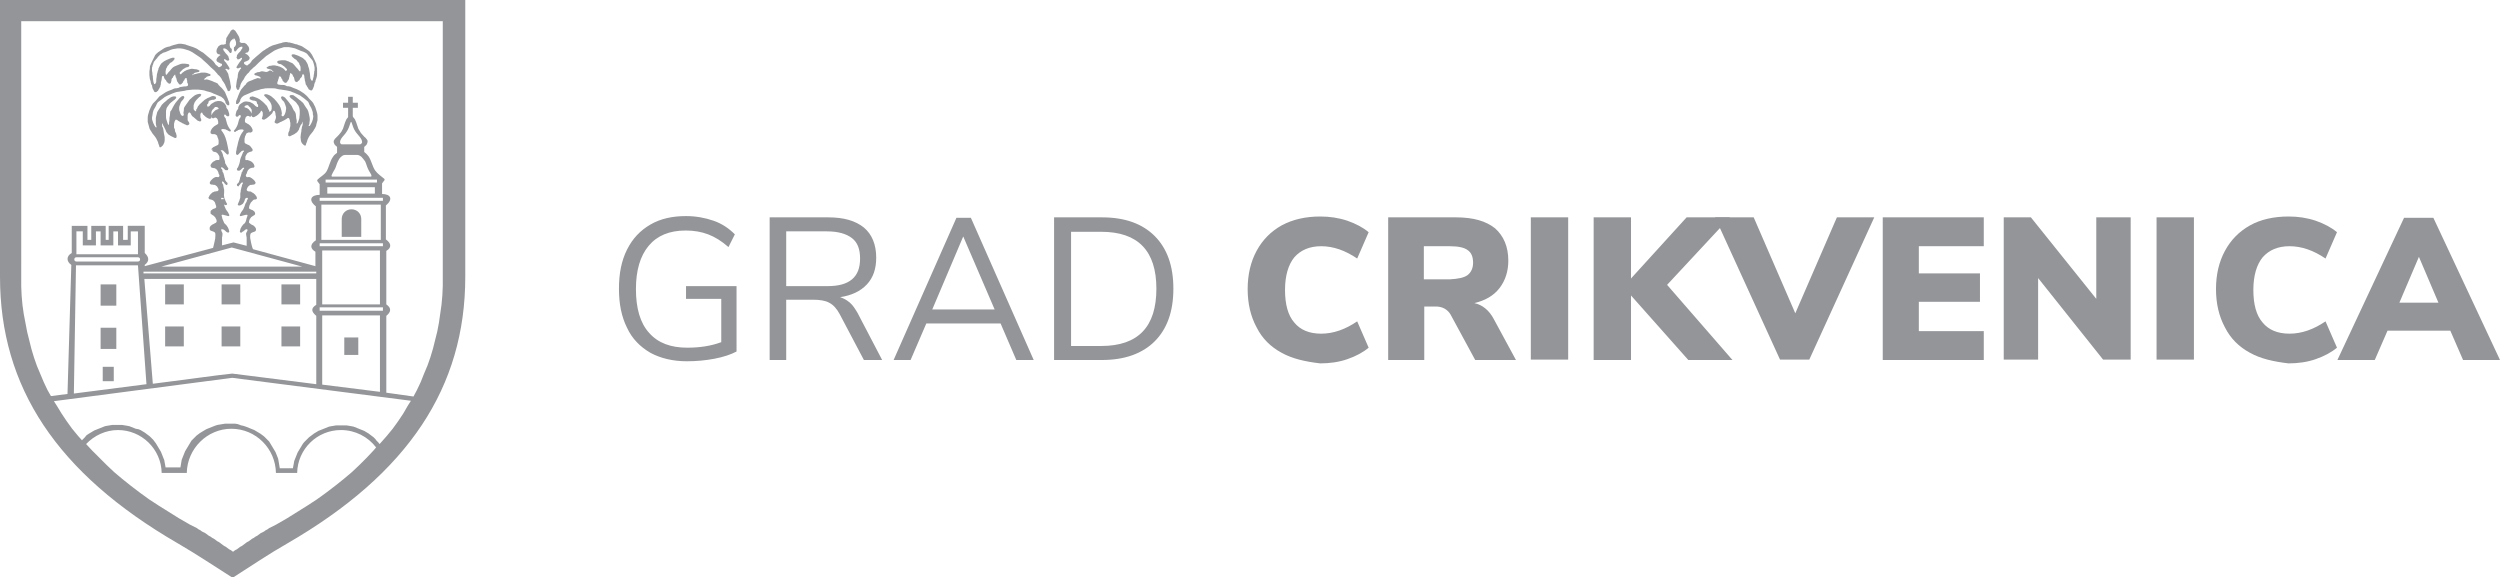 <svg xmlns="http://www.w3.org/2000/svg" viewBox="0 0 588.9 136"><g fill="#939598"><path d="M173.5 67.3v15.5c-1.3.7-3.1 1.3-5.2 1.7s-4.3.6-6.5.6c-3.3 0-6.2-.7-8.6-2-2.4-1.4-4.3-3.3-5.5-5.9-1.3-2.6-1.9-5.6-1.9-9.2 0-3.6.6-6.6 1.9-9.2 1.3-2.6 3.1-4.5 5.5-5.9 2.4-1.4 5.2-2 8.4-2 2.3 0 4.5.4 6.5 1.1 2 .7 3.6 1.8 5 3.2l-1.5 3c-1.6-1.4-3.2-2.4-4.8-3-1.6-.6-3.3-.9-5.3-.9-3.8 0-6.7 1.2-8.7 3.6-2 2.4-3 5.8-3 10.2 0 4.5 1 8 3.1 10.3 2.1 2.4 5.1 3.5 9 3.5 2.9 0 5.6-.4 8-1.3V70.4h-8.3v-3h11.9zm34.3 17.5h-4.3L197.8 74c-.7-1.3-1.5-2.2-2.5-2.7-.9-.5-2.2-.7-3.8-.7h-6.3v14.2h-3.9V51.2h13.8c3.7 0 6.4.8 8.4 2.4 1.9 1.6 2.9 4 2.9 7.1 0 2.6-.7 4.7-2.2 6.3-1.5 1.6-3.6 2.6-6.3 3 .9.3 1.6.7 2.3 1.3.7.6 1.2 1.4 1.8 2.4l5.8 11.1zm-12.9-17.4c2.6 0 4.5-.5 5.8-1.6 1.3-1.1 1.9-2.7 1.9-4.9s-.6-3.8-1.9-4.8c-1.3-1-3.2-1.6-5.9-1.6h-9.6v12.9h9.7zm44.5 17.4-3.7-8.6h-17.5l-3.7 8.6h-4l14.8-33.5h3.4l14.8 33.5h-4.1zm-19.8-11.9h14.7l-7.4-17.2-7.3 17.2zm28.7-21.7h11.3c5.4 0 9.5 1.5 12.4 4.4 2.9 2.9 4.4 7 4.4 12.4s-1.5 9.5-4.4 12.4c-2.9 2.9-7.1 4.4-12.4 4.4h-11.3V51.2zm11.1 30.3c8.7 0 13-4.5 13-13.5 0-8.9-4.3-13.4-13-13.4h-7.1v26.9h7.1zm42.5 1.6c-2.6-1.4-4.6-3.4-5.9-6-1.4-2.6-2.1-5.6-2.1-9 0-3.4.7-6.4 2.1-9 1.4-2.6 3.4-4.6 5.9-6 2.6-1.4 5.6-2.1 9.1-2.1 2.2 0 4.3.3 6.4 1 2 .7 3.7 1.6 5 2.7l-2.7 6.2c-2.8-1.9-5.6-2.9-8.5-2.9-2.7 0-4.8.9-6.3 2.6-1.4 1.7-2.2 4.3-2.2 7.7 0 3.4.7 6 2.2 7.7 1.4 1.7 3.5 2.6 6.3 2.6 2.9 0 5.7-1 8.5-2.9l2.7 6.2c-1.3 1.1-3 2-5 2.7-2 .7-4.2 1-6.4 1-3.5-.4-6.6-1.1-9.1-2.5zm55.2 1.7h-9.6l-5.8-10.7c-.7-1.2-1.9-1.9-3.5-1.9h-2.7v12.6H327V51.2h16c4.1 0 7.1.9 9.2 2.6 2 1.8 3.1 4.3 3.1 7.6 0 2.5-.7 4.7-2.1 6.5-1.4 1.8-3.4 2.9-5.9 3.5 1.9.4 3.5 1.7 4.6 3.8l5.2 9.6zm-11.4-20c.8-.6 1.3-1.6 1.3-2.9 0-1.4-.4-2.4-1.3-3-.8-.6-2.2-.9-4.2-.9h-6.1v7.8h6.1c2-.1 3.4-.4 4.2-1zm14.9 20V51.2h8.8v33.5h-8.8zm47.5 0h-10.4l-13.5-15.2v15.2h-8.8V51.2h8.8v14.4l13.1-14.4h10.2l-14.8 15.9 15.4 17.7z"/><path d="M432.7 51.2h8.8l-15.3 33.5h-6.9L404 51.2h9.1l9.8 22.6 9.8-22.6zm10.8 33.6V51.2h23.8V58H452v6.4h14.4v6.7H452V78h15.3v6.8h-23.8zm50.2-33.6h8.2v33.5h-6.5l-15.3-19.2v19.2H472V51.2h6.4l15.4 19.2V51.2zM508 84.8V51.2h8.8v33.5H508zm22-1.7c-2.6-1.4-4.6-3.4-5.9-6-1.4-2.6-2.1-5.6-2.1-9 0-3.4.7-6.4 2.1-9 1.4-2.6 3.4-4.6 5.9-6s5.6-2.1 9.1-2.1c2.2 0 4.3.3 6.4 1 2 .7 3.7 1.6 5 2.7l-2.7 6.2c-2.8-1.9-5.6-2.9-8.5-2.9-2.7 0-4.8.9-6.3 2.6-1.4 1.7-2.2 4.3-2.2 7.7 0 3.4.7 6 2.2 7.7 1.4 1.7 3.5 2.6 6.3 2.6 2.9 0 5.7-1 8.5-2.9l2.7 6.2c-1.3 1.1-3 2-5 2.7-2 .7-4.2 1-6.4 1-3.5-.4-6.6-1.1-9.1-2.5zm50.2 1.7-3-6.9h-14.8l-3 6.9h-8.8l15.7-33.5h6.9l15.7 33.5h-8.7zm-15-13.5h9.2l-4.6-10.8-4.6 10.8zm-513 5.6h4.4v4.7h-4.4zm0-9.9h4.4v4.7h-4.4zm14.1 0h4.4v4.7h-4.4zm-27.4 0h4.4v4.7h-4.4zm0 9.9h4.4v4.7h-4.4zm-14.7 9.5h2.6v3.4h-2.6zM23.7 67h3.7v5h-3.7zm0 10.2h3.7v5h-3.7zm42.6-.3h4.4v4.7h-4.4zm14.8 2.6h3.3v4.1h-3.3zm4-27.9c0-1.3-1-2.3-2.3-2.3-1.3 0-2.3 1-2.3 2.3v4.2h4.6v-4.2z"/><path d="M54.7 0H0v65.2c0 26 13.4 46.3 41.9 62.8 4.3 2.5 8.5 5.3 12.9 8.1 4.4-2.8 8.5-5.6 12.9-8.1 28.5-16.5 41.9-36.8 41.9-62.8V0H54.7zm33.7 103.4-.4-.4-.4-.3-.4-.3-.4-.3-.5-.3-.5-.3-.5-.2-.5-.2-.5-.2-.5-.2-.5-.2-.5-.1-.6-.1-.6-.1h-2.4l-.6.1-.6.1-.5.1-.5.2-.5.2-.5.2-.5.2-.5.2-.5.3-.5.3-.4.3-.4.3-.4.3-.4.4-.4.4-.4.4-.3.4-.3.5-.3.5-.3.5-.3.5-.2.5-.2.5-.2.5-.2.5-.1.6-.1.5-.1.6h-3.1l-.1-.6-.1-.6-.1-.6-.1-.5-.2-.5-.2-.5-.2-.5-.3-.5-.3-.5-.3-.5-.3-.5-.3-.5-.4-.4-.4-.4-.4-.4-.4-.3-.4-.3-.5-.3-.5-.3-.5-.3-.5-.2-.5-.2-.5-.2-.5-.2-.6-.2-.5-.1-.8-.3-.6-.1H53l-.6.1-.6.1-.6.1-.6.2-.5.2-.5.2-.5.2-.5.2-.5.3-.5.3-.5.3-.4.3-.4.3-.4.4-.4.4-.4.4-.3.5-.3.5-.3.5-.3.5-.3.5-.2.5-.2.5-.2.5-.2.5-.1.6-.1.6-.1.6H39l-.1-.6-.1-.5-.1-.6-.2-.5-.2-.5-.2-.5-.2-.5-.3-.5-.3-.5-.3-.5-.3-.5-.3-.4-.3-.4-.4-.4-.4-.4-.4-.3-.4-.3-.4-.3-.5-.3-.5-.3-.5-.2-.6-.1-.5-.2-.5-.2-.5-.2-.5-.1-.6-.1-.6-.1h-2.4l-.6.1-.6.1-.5.1-.5.2-.5.2-.5.2-.5.2-.5.2-.5.3-.5.3-.5.3-.4.3-.3.4-.4.4-.3.3-.9-1L17 101l-1.3-1.8-1.2-1.8-1.1-1.8-.7-1.1 42-5.5 42.1 5.4-.7 1.1-1.1 1.9-1.2 1.8-1.3 1.8-1.4 1.7-1.5 1.7-.2.2-.3-.4-.4-.4-.3-.4zm.2 2-.6.7-1.6 1.7-1.7 1.7-1.8 1.7-1.9 1.6-2 1.6-2.1 1.6-2.2 1.6-2.3 1.5-2.4 1.5-2.4 1.5-2.6 1.5-.4.2-.4.2-.4.2-.4.2-.4.3-.4.2-.4.3-.4.2-.4.2-.4.3-.4.3-.4.2-.4.3-.4.2-.4.3-.4.3-.4.2-.4.3-.4.3-.4.3-.4.2-.4.3-.4.3-.4.2-.4.3-.1.1-.1-.1-.4-.3-.4-.2-.4-.3-.4-.3-.4-.2-.4-.3-.4-.3-.4-.3-.4-.2-.4-.3-.4-.3-.4-.2-.4-.3-.4-.2-.4-.3-.4-.3-.4-.2-.4-.2-.4-.3-.4-.2-.4-.3-.4-.2-.4-.2-.4-.2-.4-.2-2.6-1.5-2.4-1.5-2.4-1.5-2.3-1.5-2.2-1.6-2.1-1.6-2-1.6-1.9-1.6-1.8-1.7-1.7-1.7-1.7-1.7-1.4-1.5c1.9-2 4.6-3.3 7.5-3.3 5.6 0 10.2 4.5 10.3 10.1H44c.1-5.7 4.8-10.4 10.5-10.4 5.8 0 10.4 4.7 10.5 10.4h5c.1-5.6 4.7-10.1 10.3-10.1 3.4 0 6.4 1.6 8.3 4.1zm-66-47.6v-3.3h1.1v3.3h3v-3.3h1.1v3.3h3v-3.3h1.7v5.4H18v-5.4h1.5v3.3h3.1zm9.9 2.8c.3 0 .5.2.5.5s-.2.5-.5.5H18c-.3 0-.5-.2-.5-.5s.2-.5.5-.5h14.5zm-14.6 1.9h14.6l2 28-17.1 2.2.5-30.2zm35.4-14.8c-.1-.2-.2-.4-.3-.7-.1-.2-.2-.4-.2-.7-.1-.3 0-.6 0-1v-.6c-.1-.3-.1-.6-.2-.9 0-.2 0-.3-.1-.4-.1-.1-.2-.3-.2-.4v-.2c0-.1.1-.1.2 0 .1 0 .2.1.2.1.1.1.1.2.2.3.1.1.1.2.2.2l.2.2c.1 0 .1 0 .2-.1.1 0 .1-.1.1-.2v-.2l-.3-.3c-.1-.1-.1-.2-.2-.3-.1 0-.1-.2-.1-.4-.1-.2-.2-.5-.2-.7-.1-.2-.1-.5-.2-.7-.1-.1-.2-.2-.2-.4 0-.1 0-.3-.1-.4 0-.1-.1-.1-.2-.2 0-.1-.1-.1 0-.2 0-.1.1-.1.1-.1.1 0 .3.1.4.2l.3.3c.1.1.2.2.3.2h.3c.1 0 .1 0 .2-.1 0-.1.1-.2.1-.3 0-.1-.1-.2-.2-.3-.1-.2-.3-.5-.4-.7-.2-.2-.2-.5-.2-.7l-.3-.9c-.1-.2-.2-.5-.2-.7-.1-.2-.1-.3-.2-.5-.1-.1-.1-.2-.2-.3l-.1-.1c0-.1 0-.1.1-.1h.2c.1 0 .2 0 .3.1l.3.3.3.3.2.2c.1.1.1.1.2.1s.2 0 .2-.1c.1-.1.1-.2.1-.3 0-.2-.1-.5-.1-.7-.1-.3-.1-.7-.2-1-.1-.3-.1-.6-.2-.9-.1-.3-.2-.7-.3-1-.1-.2-.2-.5-.3-.7-.1-.2-.2-.3-.3-.5-.1-.1-.2-.3-.3-.4 0-.1-.1-.1-.1-.2s.1-.1.1-.1c.1-.1.1-.1.2-.1h.3c.2 0 .3.1.5.1.1.1.3.2.4.2.1.1.3.2.4.2.1.1.1.1.2.1l.1-.1c0-.1.1-.1.1-.2-.1-.2-.3-.3-.4-.5-.2-.3-.4-.7-.5-1-.1-.3-.2-.7-.3-1.1 0-.2-.1-.3-.2-.4-.1-.1-.1-.2-.2-.3v-.3c0-.1.1-.1.2-.1s.1 0 .2.1.1.2.2.2c.1.1.2.1.3.1.1 0 .2 0 .2-.1.1 0 .1-.1.1-.2 0-.2 0-.4-.1-.6-.1-.2-.1-.4-.2-.6-.1-.1-.2-.3-.3-.4-.1-.1-.1-.3-.1-.5-.1-.2-.2-.3-.3-.5l-.3-.3c-.2-.1-.3-.2-.5-.3-.2-.1-.5-.1-.7-.1-.2 0-.4 0-.6.1-.2 0-.3.1-.5.2s-.3.2-.5.3c-.2.1-.3.3-.5.5-.1.1-.2.2-.3.2h-.2c-.1 0-.1-.1-.1-.2v-.3c0-.1.2-.1.2-.2.1-.1.1-.2.1-.3 0-.1.1-.2.1-.3.1-.1.3-.1.5-.2s.4-.1.7-.1c.1-.1.3-.1.4-.2.1-.1.1-.2.1-.2 0-.1-.1-.2-.1-.3-.1-.1-.1-.1-.2-.1s-.3-.1-.4-.1c-.2 0-.4.1-.6.2-.2.1-.4.2-.7.3-.2.1-.3.2-.5.3-.2.1-.3.2-.5.4-.3.2-.5.5-.8.7-.2.2-.3.4-.5.6-.1.2-.1.3-.2.5-.1.1-.2.2-.2.3v.3h-.1c-.1 0-.1 0-.2-.1l-.2-.2c-.1-.1-.1-.3-.1-.4v-.4c0-.2 0-.4.1-.6.1-.2.1-.4.3-.6.1-.2.3-.4.5-.6l.5-.5h.1c.1-.1.2-.2.2-.3.1-.1.1-.1.1-.2s-.1-.1-.1-.1c-.1-.1-.2-.1-.3-.1-.2 0-.3.1-.5.1-.3.1-.6.2-.8.4-.3.2-.5.4-.7.6-.3.2-.5.5-.7.8-.2.2-.3.5-.5.7-.1.2-.3.4-.4.6-.1.2-.1.5-.1.7 0 .2-.1.4-.1.6 0 .1.1.3.1.5 0 0 0 .1-.1.1-.1.1-.2.1-.3.1-.1 0-.1-.1-.2-.2s-.2-.2-.2-.3c-.1-.2-.1-.4-.2-.6-.1-.2-.1-.5-.1-.7 0-.2 0-.4.1-.6.1-.3.2-.5.3-.8.1-.2.3-.4.5-.6.1-.1.1-.2.2-.3.1-.1.1-.2.1-.3 0-.1 0-.1-.1-.2s-.1-.1-.2-.1-.2.1-.3.1c-.2.1-.3.3-.5.4-.2.2-.4.5-.6.7-.2.2-.4.5-.6.8-.1.2-.3.5-.4.7l-.3.6c-.1.1-.2.3-.3.4 0 .5-.1.7-.1 1-.1.3-.1.6-.1 1 0 .2-.1.5-.1.7v.4h-.1c-.1-.1-.2-.2-.2-.3-.1-.2-.1-.4-.2-.6 0-.1-.1-.2-.1-.3-.1-.3-.1-.7-.1-1v-.9c0-.2 0-.4.1-.6 0-.2.1-.3.2-.5.1-.1.2-.3.3-.4.1-.2.3-.4.4-.5.2-.2.4-.3.6-.5.1-.1.3-.2.4-.3l.3-.3c.1-.1.1-.1.1-.2s0-.2-.1-.2c0-.1-.1-.1-.2-.1h-.3c-.1 0-.3.1-.4.1-.3.1-.5.3-.8.5-.2.1-.4.3-.6.5-.2.1-.3.3-.5.4l-.5.5c-.1.2-.2.3-.3.5-.1.2-.3.4-.4.6-.1.2-.3.4-.4.7-.1.3-.1.6-.2.8 0 .2-.1.3-.1.5v1.3c0 .2.1.4.1.6 0 .1.1.1.1.2s-.1.1-.1.1c-.1 0-.1 0-.2-.1s-.1-.2-.2-.3l-.3-.6c-.1-.2-.1-.4-.2-.6-.1-.2-.1-.5-.1-.7 0-.2.1-.4.1-.5 0-.2.1-.5.1-.7.1-.3.1-.5.3-.8.1-.2.3-.5.4-.7.1-.3.3-.6.4-.8.1-.2.4-.3.6-.5.3-.2.5-.4.8-.6.2-.2.4-.3.6-.4.3-.2.7-.3 1.1-.5.3-.1.6-.3 1-.4.3-.1.6-.2.9-.2.4-.1.8-.1 1.3-.2.4-.1.7-.2 1.1-.2.3 0 .7-.1 1-.1h1.1c.3 0 .6.1.9.1.2 0 .4.1.6.1.2.1.4.1.6.2.4.1.9.2 1.3.4.2.1.4.2.7.3.2.1.5.2.7.3.2.1.5.2.7.3.2.2.4.3.6.5.1.2.2.3.3.5.1.1.1.2.1.4.1.1.1.2.2.3l.2.2c.1.1.1.1.2.1h.2c.1 0 .1-.1.1-.1v-.4c0-.2-.1-.4-.2-.6-.1-.3-.2-.6-.3-.8-.1-.2-.2-.5-.3-.7-.1-.3-.2-.5-.4-.8-.2-.2-.4-.5-.6-.7-.2-.2-.4-.3-.5-.5-.2-.1-.3-.3-.4-.5-.3-.2-.6-.3-.9-.4-.2-.1-.4-.2-.7-.3-.2-.1-.4-.1-.6-.2-.1 0-.3-.1-.4-.1-.2 0-.4.1-.5.1-.1 0-.1-.1-.1-.1 0-.1.1-.2.1-.2.1-.1.2-.2.3-.2.2-.3.3-.3.5-.3.1-.1.3-.1.4-.1.1-.1.2-.1.2-.2s0-.2-.1-.2c0-.1-.1-.1-.2-.1-.2-.1-.3-.1-.5-.2-.3-.1-.5-.1-.8-.1h-.4c-.2 0-.4 0-.5.1-.3 0-.6.1-.9.2-.2 0-.3.1-.5.1-.1 0-.2.1-.3.2h-.1v-.1c0-.1.1-.1.2-.1.1-.1.2-.3.3-.3.1-.1.2-.1.4-.1.1-.1.3-.1.4-.1.1 0 .2-.1.3-.1 0-.1.1-.1.1-.2 0 0 0-.1-.1-.1-.1-.1-.3-.2-.4-.2-.2-.1-.4-.1-.6-.1-.2 0-.4-.1-.6-.1-.2 0-.4 0-.6.1-.1 0-.3.1-.4.1-.2.1-.4.1-.5.2-.1.1-.3.1-.4.2-.1.1-.2.2-.4.3l-.2.2-.2.2h-.1l-.1-.1c0-.1-.1-.1-.1-.2s.1-.1.1-.2l.3-.3.3-.3c.1-.1.2-.2.3-.2.1-.1.2-.1.3-.2.1 0 .1-.1.2-.1.2-.1.4-.1.5-.1.1 0 .1-.1.2-.2s.1-.1.1-.2-.1-.2-.1-.2c-.1-.1-.1-.1-.2-.1-.2 0-.5-.1-.7-.1h-.7c-.2 0-.4.1-.7.2-.2.1-.3.1-.5.2s-.5.2-.7.3c-.2.1-.3.2-.5.4s-.3.4-.5.6l-.3.3c-.1.1-.2.3-.3.4-.1.1-.1.2-.2.2h-.1c-.1-.1 0-.2-.1-.3v-.5c0-.2.1-.3.1-.5 0-.1.1-.3.2-.4.1-.1.1-.2.1-.3l.3-.3c.1-.1.2-.3.3-.4.1-.1.3-.2.5-.3l.3-.3.2-.2c0-.1.1-.1.1-.2v-.2c0-.1-.1-.1-.1-.1h-.4c-.2.1-.4.1-.6.2-.2.1-.5.2-.7.3l-.6.3c-.1.1-.3.2-.4.3-.1.1-.3.2-.4.4-.1.1-.2.3-.3.5-.1.1-.1.3-.2.4-.1.1-.1.3-.1.4-.1.2-.2.4-.2.6-.1.3-.2.7-.2 1.1-.1.4-.1.7-.1 1.1 0 .1 0 .2-.1.3 0 .1-.1.2-.2.3h-.2c0-.1-.1-.2-.1-.3 0-.1-.1-.3-.1-.4-.1-.7-.1-.9-.1-1.1 0-.2-.1-.3-.1-.5v-.3c0-.2-.1-.3-.1-.5v-.5c0-.2 0-.4.1-.5 0-.2 0-.3.1-.4.1-.2.1-.4.2-.6 0-.1.1-.2.2-.3.2-.3.4-.5.6-.7.1-.2.2-.3.4-.5l.4-.4c.2-.1.4-.2.5-.3.2-.1.4-.2.6-.2.2-.1.5-.2.7-.3.2-.1.5-.2.7-.3.3-.1.6-.2.9-.2.2 0 .4-.1.6-.1h.7c.2 0 .5.1.7.1.3.1.7.2 1 .3.4.1.7.3 1.1.5l.9.6.9.6c.3.2.5.4.8.7.3.3.6.5.9.8l.9.9c.3.2.5.5.8.7.3.3.5.6.7.8.1.2.3.3.5.5.1.2.3.3.4.5l.3.6c.1.1.2.3.3.4.1.2.2.3.3.5.1.2.1.3.2.5.1.1.1.3.2.4 0 .1.1.2.1.2 0 .1.1.2.1.3 0 .1.1.1.1.1.1 0 .1.1.2.1s.1-.1.2-.1c0-.1 0-.1.1-.1 0-.1.1-.2.1-.3 0-.1.1-.2.1-.3 0-.3 0-.5-.1-.8 0-.2-.1-.5-.1-.7-.1-.3-.1-.5-.2-.8-.1-.2-.1-.5-.2-.8 0-.2-.1-.3-.2-.5s-.2-.3-.3-.5c0-.1-.1-.1-.2-.2 0-.1 0-.1.1-.2h.1c.1 0 .2.1.2.1.1 0 .2.1.3.1 0 0 .1.1.1 0 .1 0 .1-.1.1-.1 0-.1.1-.2.1-.2-.1-.2-.2-.3-.3-.5-.1-.2-.3-.4-.4-.6-.1-.2-.2-.3-.4-.5-.1-.1-.2-.2-.2-.3V14s0-.1.1-.1.1.1.2.1c.1.1.2.2.3.2.1.1.2.1.3.1.1 0 .1 0 .2-.1s.1-.1.1-.2c0 .1 0 0 0 0 0-.1-.1-.2-.1-.3 0-.1-.1-.2-.1-.4-.1-.1-.2-.3-.3-.4l-.3-.3c-.1-.1-.2-.3-.3-.4-.1-.1-.1-.2-.2-.3-.1-.1-.1-.1-.1-.2v-.2c0-.1.1-.1.1-.1h.2c.1 0 .2.1.3.1.1.1.2.1.3.2l.3.3c.1.1.2.3.3.4.1.1.2.1.2.1.1 0 .2-.1.2-.1.1-.2.1-.3.1-.5v-.3c0-.1-.1-.2-.2-.2-.1-.1-.2-.2-.2-.3 0-.1-.1-.3-.1-.4v-.3c0-.1 0-.3.1-.4 0-.1 0-.2.1-.2 0-.1.1-.2.1-.2l.2-.2s.1 0 .1-.1c.1-.1.3-.1.4 0-.1-.3-.1-.3 0-.3l.2.2c0 .1.1.1.1.2s.1.2.1.2c0 .1.1.3.1.4v.3c0 .2 0 .3-.1.4 0 .1-.1.2-.2.3-.1.1-.2.1-.2.2v.3c0 .2 0 .3.1.5 0 .1.1.1.2.1s.2 0 .2-.1c.1-.1.2-.3.3-.4l.3-.3c.1-.1.2-.1.3-.2.1 0 .2-.1.3-.1h.2c.1 0 .1 0 .1.1v.2c0 .1-.1.1-.1.2-.1.1-.2.2-.2.3-.1.2-.2.3-.3.4l-.3.3c-.1.1-.2.3-.3.4-.1.1-.1.2-.1.4 0 .1-.1.2-.1.3 0 0 0 .1.1.1 0 .1.1.1.1.2.1.1.1.1.2.1s.2-.1.3-.1c.1-.1.2-.1.3-.2.1 0 .1-.1.2-.1 0 0 .1 0 .1.1v.2c-.1.1-.2.2-.2.3-.1.2-.3.3-.4.5-.1.2-.3.4-.4.6-.1.2-.2.3-.3.5 0 .1 0 .2.1.2l.1.1h.2c.1 0 .2-.1.3-.1.1-.1.1-.1.2-.1h.1c0 .1.1.1.1.2s-.1.1-.2.2c-.1.2-.2.3-.3.5-.1.2-.2.3-.2.5-.1.3-.1.5-.1.8-.1.3-.1.6-.2.8 0 .2-.1.5-.1.7 0 .3-.1.5-.1.8 0 .1 0 .2.1.3 0 .1 0 .2.1.3 0 0 0 .1.1.1l.1.1c.1 0 .1 0 .2-.1.1 0 .1-.1.1-.1.1-.1.1-.2.1-.3 0-.1.1-.2.1-.2.1-.1.1-.3.1-.4.1-.2.1-.3.2-.5s.2-.3.3-.5c.1-.1.2-.3.3-.4l.3-.6c.1-.2.3-.3.4-.5.1-.2.3-.3.5-.5.2-.3.4-.6.7-.8.3-.3.5-.5.8-.7l.9-.9c.3-.3.6-.5.9-.8.3-.2.5-.5.8-.7l.9-.6.9-.6c.3-.2.7-.3 1.1-.5.3-.1.6-.2 1-.3.2-.1.5-.1.7-.1h.7c.2 0 .4.1.6.1.3.1.6.1.9.2.2.1.5.2.7.3.2.1.5.2.7.3.2.1.4.1.6.2l.6.3c.1.1.3.2.4.4.1.2.3.3.4.5.2.2.4.5.6.7.1.1.1.2.2.3.1.2.1.4.2.6 0 .1.1.3.1.4 0 .2.1.3.1.5v.5c0 .2 0 .3-.1.5v.3c0 .2-.1.3-.1.5s0 .4-.1.6c0 .2-.1.3-.1.4 0 .1 0 .2-.1.3h-.2c-.1-.1-.1-.2-.2-.3 0-.1-.1-.2-.1-.3 0-.4-.1-.7-.1-1.1-.1-.3-.1-.7-.2-1.1-.1-.2-.1-.4-.2-.6 0-.1-.1-.3-.1-.4-.1-.1-.1-.3-.2-.4-.1-.2-.2-.3-.3-.5-.1-.2-.3-.2-.4-.4-.1-.1-.3-.2-.4-.3l-.6-.3c-.2-.1-.4-.2-.7-.3-.2-.1-.4-.1-.6-.2h-.4c-.1 0-.1.1-.2.1v.2c0 .1 0 .1.1.2s.1.2.2.2l.3.3c.2.1.3.2.5.3.1.1.2.3.3.4l.3.3c.1.1.1.2.1.3.1.1.1.3.2.4.1.2.1.3.1.5v.5c0 .1 0 .2-.1.3h-.1l-.2-.2c-.1-.1-.2-.3-.3-.4l-.3-.3c-.2-.2-.3-.4-.5-.6l-.4-.4c-.2-.1-.5-.2-.7-.3-.2-.1-.3-.2-.5-.2-.2-.1-.4-.2-.7-.2h-.7c-.2 0-.5.1-.7.1-.1 0-.1.1-.2.1-.1.1-.1.1-.1.2s0 .2.1.2c0 .1.1.1.2.2.2.1.4.1.5.1.1 0 .1.1.2.1.1.1.2.1.3.2.1.1.2.2.3.2l.3.3.3.3c.1.1.1.1.1.2s0 .1-.1.2l-.1.1h-.1c-.1 0-.1-.1-.2-.2l-.2-.2c-.1-.1-.2-.2-.4-.3-.1-.1-.3-.1-.4-.2-.2-.1-.4-.2-.6-.2-.1-.1-.3-.1-.4-.1-.2-.1-.4-.1-.6-.1-.2 0-.4 0-.7.1-.2 0-.4 0-.5.1-.2.1-.3.2-.4.2l-.1.1c0 .1 0 .1.1.2s.2.1.3.1c.1.1.3.1.4.1.1.1.3.1.3.1l.3.3c.1 0 .1.1.2.1v.1h-.1c-.1 0-.2-.1-.3-.2-.2-.1-.3-.1-.5-.1-.5.4-.8.4-1.1.3-.2 0-.4-.1-.5-.1h-.4c-.3.2-.6.2-.8.2-.2.1-.3.1-.5.2-.1 0-.1.1-.2.1-.1.1-.1.2-.1.2 0 .1.1.2.2.2.1.1.3.1.4.1.2.1.3.1.5.2.1 0 .2.1.3.2.1.1.1.1.1.2s0 .1-.1.1c-.2 0-.4-.1-.5-.1-.2 0-.3 0-.4.1-.2.1-.4.1-.6.2-.2.1-.4.2-.7.3-.3.1-.6.2-.8.4-.2.1-.3.3-.4.5-.2.2-.4.3-.5.5-.2.2-.4.5-.6.7-.1.2-.3.5-.4.8-.1.2-.2.5-.3.7-.1.3-.2.6-.3.8-.1.2-.2.4-.2.6v.4c0 .1.1.1.1.1h.2c.1 0 .1 0 .2-.1.1 0 .1-.1.2-.2s.1-.2.2-.3c.1-.1.1-.3.1-.4.1-.2.2-.3.3-.5.2-.2.4-.4.6-.5.2-.1.5-.2.7-.3.2-.1.5-.2.7-.3.2-.1.4-.2.7-.3.4-.2.9-.3 1.3-.4.2-.1.4-.1.6-.2.2 0 .4-.1.6-.1.3-.1.6-.1.9-.1h1.1c.3 0 .7 0 1 .1.4.1.7.2 1.1.2.4.1.8.1 1.3.2.3.1.6.1.9.2.3.1.6.3 1 .4.4.2.7.3 1.1.5.2.1.4.2.6.4.3.2.6.4.8.6.2.2.4.3.6.5.2.2.3.5.4.8.1.2.3.5.4.7.1.2.2.5.3.8.1.2.1.5.1.7 0 .2.1.3.1.5s-.1.5-.1.7c-.1.2-.1.4-.2.6l-.3.6c-.1.1-.1.2-.2.3-.1.1-.1.1-.2.1s-.1 0-.1-.1.1-.1.1-.2c.1-.2.1-.4.1-.6.1-.4.1-.9 0-1.3 0-.2-.1-.3-.1-.5-.1-.3-.1-.6-.2-.8-.1-.2-.2-.5-.4-.7-.1-.2-.3-.4-.4-.6-.1-.2-.2-.3-.3-.5-.1-.2-.3-.3-.5-.5-.1-.1-.3-.3-.5-.4-.2-.2-.4-.3-.6-.5-.2-.2-.5-.3-.7-.5-.1-.1-.3-.1-.4-.1h-.3c-.1 0-.1.1-.2.1 0 0-.1.1-.1.2s.1.1.1.2l.3.3c.1.1.3.2.4.3.2.2.4.3.6.5.2.2.3.3.4.5.1.1.2.3.3.4.1.2.1.3.2.5 0 .2.1.4.1.6v.9c0 .3-.1.6-.1 1 0 .1-.1.2-.1.3-.1.2-.1.4-.2.6-.1.1-.1.2-.2.3h-.1c-.1-.1 0-.2 0-.4s0-.5-.1-.7c0-.3-.1-.6-.1-1 0-.2-.1-.4-.2-.6-.1-.2-.2-.3-.3-.4l-.3-.6c-.1-.2-.2-.5-.4-.7-.2-.3-.4-.5-.6-.8-.2-.2-.4-.5-.6-.7-.1-.2-.3-.3-.5-.4-.1-.1-.2-.1-.3-.1-.1 0-.2 0-.2.1-.1.1-.1.1-.1.2s.1.2.1.3c.1.1.1.2.2.3.2.2.4.3.5.6.1.2.2.5.3.8.1.2.1.4.1.6 0 .2-.1.5-.1.7-.1.2-.1.4-.2.6-.1.1-.1.2-.2.3-.1.1-.1.2-.2.2s-.2 0-.3-.1l-.1-.1c0-.2.1-.3.1-.5s-.1-.4-.1-.6c-.1-.2-.1-.5-.2-.7l-.3-.6c-.2-.2-.3-.5-.5-.7-.2-.3-.5-.5-.7-.8-.2-.2-.5-.4-.7-.6-.3-.2-.5-.3-.8-.4-.2-.1-.3-.1-.5-.1-.1 0-.2 0-.3.1-.1 0-.1 0-.1.1s.1.2.1.2l.3.3.5.5c.2.2.3.4.5.6.1.2.2.3.3.6.1.2.1.4.1.6v.4c0 .1-.1.3-.1.4 0 .1-.1.2-.2.2-.1.1-.1.1-.2.1h-.1V26c0-.1-.2-.2-.2-.3-.1-.2-.1-.3-.2-.5s-.3-.5-.5-.6c-.2-.3-.5-.5-.7-.7-.1-.1-.3-.2-.5-.4-.1-.1-.3-.2-.5-.3-.2-.1-.4-.2-.7-.3-.2-.1-.4-.1-.6-.2-.1 0-.3.1-.4.1-.1 0-.2 0-.2.1-.1.1-.1.2-.1.3 0 .1 0 .2.1.2.1.1.3.1.4.2.2.1.4.1.6.1.2.1.4.1.5.2.1.1.1.2.1.3 0 .1.1.2.1.3.1.1.2.1.2.2v.3c0 .1 0 .2-.1.2h-.2c-.1-.1-.2-.2-.3-.2l-.5-.5c-.1-.1-.3-.2-.5-.3-.2-.1-.3-.2-.5-.2s-.4-.1-.6-.1c-.3 0-.5 0-.7.1-.2.1-.3.2-.5.3-.1.1-.3.2-.4.3-.1.1-.2.3-.3.5-.1.2-.1.3-.1.5-.1.2-.2.3-.3.4-.1.2-.2.4-.2.6-.1.2-.1.4-.1.6 0 .1.1.2.1.2.1.1.2.1.2.1.1 0 .2 0 .3-.1.1-.1.1-.2.2-.2.1-.1.1-.1.2-.1s.2.1.2.1v.3c0 .1-.1.2-.2.3-.1.1-.1.3-.2.4-.1.3-.2.7-.3 1.1-.1.3-.3.7-.5 1-.1.2-.3.3-.4.5 0 .1 0 .1.1.2 0 0 0 .1.1.1s.2 0 .2-.1c.1-.1.3-.2.4-.2.1-.1.2-.2.4-.2.1-.1.3-.1.5-.1h.3c.1 0 .2 0 .2.1.1 0 .1.1.1.1 0 .1-.1.1-.1.2-.1.1-.2.3-.3.4-.1.2-.2.3-.3.5-.1.2-.2.5-.3.7-.1.3-.2.7-.3 1-.1.3-.1.6-.2.9-.1.3-.2.7-.2 1-.1.2-.1.5-.1.7 0 .1 0 .2.1.3.1.1.1.1.2.1s.2-.1.2-.1c.1-.1.2-.1.2-.2l.3-.3.3-.3c.1-.1.2-.1.3-.1.1 0 .1-.1.2 0 .1 0 .1.1.1.1 0 .1-.1.1-.1.1-.1.1-.2.2-.2.3-.1.2-.1.3-.2.5s-.2.5-.3.7c-.1.3-.2.6-.2.9-.1.3-.1.5-.2.7-.1.3-.2.5-.3.7-.1.1-.2.2-.2.3 0 .1 0 .2.1.3 0 .1.1.1.2.1h.3c.1-.1.2-.1.3-.2l.3-.3c.1-.1.2-.2.4-.2.1 0 .1.1.1.1 0 .1 0 .2-.1.2 0 .1-.1.1-.2.2 0 .1 0 .2-.1.4-.1.1-.2.2-.2.4-.1.2-.1.5-.2.7-.1.2-.2.5-.2.7-.1.2-.1.4-.2.6 0 .1-.1.2-.2.3l-.3.3v.2c0 .1.1.1.1.2.1 0 .1.1.2.1s.2-.1.2-.2c.1-.1.1-.2.2-.2.1-.1.1-.2.2-.3.2-.2.2-.2.3-.2h.2c.1.1 0 .1 0 .2s-.2.3-.2.4c0 .1 0 .3-.1.4-.1.3-.1.6-.2.9 0 .2 0 .4-.1.6v1c0 .2-.2.5-.2.7-.1.2-.2.5-.3.7 0 .1-.1.2-.1.3 0 .1.1.1.2.2h.3c.1 0 .2-.1.4-.2.1-.1.2-.1.3-.2.1-.1.1-.2.2-.3.1-.1.1-.3.2-.4 0-.1.1-.3.1-.4.1-.1.1-.2.2-.2.1-.1.1-.1.2-.1h.2c.1 0 .1.1.1.1 0 .1-.1.2-.1.3-.1.1-.2.3-.2.5-.1.2-.2.3-.3.5-.1.2-.1.4-.2.6-.1.2-.2.5-.3.7-.1.2-.4.5-.5.7l-.3.6v.2c0 .1.1.1.1.1h.2c.1 0 .2-.1.3-.1.1 0 .3-.1.4-.1.1 0 .2-.1.4-.1h.3c.1 0 .1.1.1.2s-.1.2-.1.3c-.1.3-.2.5-.2.7-.1.2-.1.5-.3.7-.1.2-.4.3-.5.5-.2.2-.3.4-.4.6-.1.2-.2.3-.2.5 0 .1-.1.3-.1.4 0 .1 0 .2.1.2 0 .1.1.1.2.1s.1 0 .2-.1.2-.2.3-.2c.2-.1.3-.3.5-.4.1-.1.2-.1.2-.1h.2c.1.1.1.1.1.2s0 .2-.1.3c-.1.2-.2.3-.2.4-.1.2 0 .3 0 .5s.1.4.1.6v1.9l-3.1-.8-2.7.7V56c0-.2.1-.4.1-.6v-.5c-.1-.2-.2-.3-.2-.4 0-.1-.1-.2-.1-.3 0-.1 0-.2.1-.2h.2c.1 0 .2.1.3.1.2.1.4.3.5.4.1.1.2.2.3.2.1 0 .1.1.2.1s.1 0 .2-.1c.1 0 .1-.1.1-.2 0-.2-.1-.3-.1-.4-.1-.2-.1-.3-.2-.5s-.3-.4-.4-.6c-.2-.2-.4-.3-.5-.5-.1-.2-.2-.5-.3-.7-.1-.2-.2-.5-.2-.7 0-.1-.1-.2-.1-.3 0-.1 0-.2.1-.2.1-.1.2 0 .3 0 .1 0 .2.1.4.1.1 0 .2.1.4.1.1 0 .2.1.3.1h.2c.1 0 .1-.1.1-.1v-.2l-.3-.6c-.2-.3-.4-.5-.5-.7-.1-.2-.2-.5-.3-.7-.1-.2-.1-.4-.2-.6-.1-.2-.2-.3-.3-.5-.1-.2-.2-.3-.2-.5-.1-.1-.1-.2-.1-.3 0-.1.1-.1.1-.1h.2c.1 0 .1 0 .2.1s.2.1.2.2c-.8 0-.8.1-.8.3.1.1.1.3.2.4.1.1.1.3.2.3.1.1.2.1.3.2.1.1.2.1.3.2h.3c.1-.1.2-.1.2-.2s-.1-.3-.2-.4zm1.3 10.6 16.6 4.5H38l16.6-4.5zM74.5 64v.4H33.8V64h40.7zm0 10.4v16.1L54.7 88l-3.4.4-15.3 2-2-24.7h40.5v6.1c-1.3.8-1.2 1.6 0 2.6zm5.9-37.5c.2-.2.5-.4.9-.4h2.9c.3 0 .6.2.9.4.3.3.6.7.9 1.1.3.6.4 1.2.7 1.8.2.5.6 1 .8 1.5 0 .1 0 .3-.1.3h-9.2c-.1 0-.1-.2-.1-.3.2-.5.5-1 .8-1.5.3-.6.4-1.2.7-1.8.2-.4.4-.8.8-1.1zm-.3-3.4c0-.9 1.1-1.7 1.5-2.4.5-.7.7-1.4 1-2.3l.1-.1.1.1c.3.9.5 1.6 1 2.3.4.6 1.5 1.5 1.5 2.4 0 .2-.3.5-.5.5h-4.1c-.3.1-.6-.2-.6-.5zm8.7 8.8v.7H76.7v-.7h12.1zm-.5 1.8v1.5H77.1v-1.5h11.2zm1.9 2.5v.7H75.3v-.7h14.9zm-.5 1.6v8.3h-14v-8.3h14zm.5 9.1v.7H75.3v-.7h14.9zm-.7 1.7v12.7H75.9V59h13.6zm.7 13.4v.8H75.3v-.8h14.9zm-.7 1.9v18l-13.6-1.7V74.3h13.6zM91 92.5V74.4c1.1-.9 1.3-1.8 0-2.7V59.1c1.2-.7 1.3-1.7-.1-2.7v-8c1.8-1.5 1.1-2.7-.9-2.7v-2.5l.6-.8c0-.1 0-.2-.1-.3-.7-.6-1.5-1.1-2.1-1.9-.7-1-.9-2.4-1.6-3.4-.3-.4-.6-.7-1-1v-1.2c.2-.2.4-.3.6-.6.1-.2.2-.5.2-.7 0-.2-.1-.4-.3-.6-.1-.2-.3-.3-.5-.5-.3-.3-.5-.6-.8-.9-.2-.3-.4-.7-.6-1-.2-.5-.3-1-.5-1.5-.1-.2-.2-.5-.3-.7-.1-.2-.3-.3-.4-.5 0-.1-.1-.1-.1-.2v-2h1.2v-1.2h-1.2v-1.4H82v1.4h-1.2v1.2H82v2.2c-.1.2-.3.3-.4.5-.1.2-.2.5-.3.7-.2.5-.3 1-.5 1.5-.2.3-.3.7-.6 1-.2.3-.5.6-.8.9l-.5.5c-.1.2-.3.4-.3.6 0 .3.1.5.2.7.1.2.4.4.6.6V36c-.4.3-.7.5-1 1-.7 1-.9 2.4-1.5 3.4-.5.8-1.4 1.2-2.1 1.9 0 .1-.1.2-.1.3l.6.8v2.5c-2 0-2.8 1.2-.9 2.7v8c-1.5 1-1.3 2-.1 2.7v3.4l-14.7-4c-.1-.2-.1-.3-.2-.5-.2-.6-.3-1.3-.4-1.8-.1-.3-.1-1 0-1.3.2-.4.8-.4 1.1-.6.1-.1.2-.2.2-.3.1-.4-.2-.7-.5-1-.2-.2-.5-.2-.7-.4-.1-.1-.3-.2-.4-.3-.1-.2 0-.3 0-.5.1-.2.1-.4.3-.6.1-.2.2-.3.4-.4.2-.2.4-.2.6-.4.1-.1.1-.2.1-.3 0-.2-.1-.3-.2-.5-.1-.1-.3-.2-.4-.3-.2-.1-.4-.1-.5-.2-.1-.1-.3-.1-.3-.2-.1-.1 0-.2 0-.4s.1-.4.2-.6c.1-.1.1-.3.2-.4l.3-.3c.3-.4.5-.4.6-.4.1 0 .3 0 .4-.1.1-.1.2-.2.1-.3 0-.2-.1-.4-.3-.6-.1-.2-.3-.3-.5-.5-.2-.1-.4-.2-.5-.3-.1-.1-.3-.1-.4-.1-.2 0-.3 0-.5-.1-.1-.1-.2-.2-.2-.3 0-.1.1-.2.1-.3.1-.2.1-.3.3-.5.1-.1.2-.2.4-.3.2-.1.4 0 .6-.1.2 0 .3 0 .5-.1.1-.1.2-.2.2-.3 0-.1 0-.2-.1-.3-.1-.2-.2-.3-.4-.5s-.4-.3-.7-.5c-.2-.1-.3-.1-.5-.1-.1 0-.3.1-.4 0-.1-.1-.2-.2-.2-.3 0-.2.1-.4.2-.5.1-.2.1-.4.2-.6.1-.2.2-.3.4-.5.1-.1.3-.2.4-.2.2-.1.4-.1.6-.1.1 0 .2-.1.2-.2.1-.1.1-.2 0-.3 0-.1-.1-.2-.1-.3-.1-.2-.2-.3-.4-.5-.1-.1-.3-.2-.5-.3-.2-.1-.4-.1-.5-.2h-.5c-.1 0-.1-.1-.1-.2V37c0-.2.1-.3.2-.5.1-.1.1-.2.2-.3.1-.1.1-.2.2-.2.1-.1.3-.1.4-.2.1 0 .3-.1.4-.1.1 0 .1-.1.2-.1.1-.1.1-.1.1-.2v-.2c0-.1-.1-.2-.2-.3-.1-.1-.1-.2-.2-.3l-.3-.3c-.1-.1-.3-.2-.4-.2-.1-.1-.3-.1-.4-.2-.1-.1-.3-.1-.3-.2-.1-.1-.1-.2-.1-.3v-.5c0-.2 0-.4.1-.6 0-.2.1-.3.2-.5 0-.1.1-.2.1-.3.1-.1.2-.2.3-.2.1-.1.2-.1.3-.1h.3c.1 0 .1.1.2 0 .1 0 .1-.1.2-.1l.2-.2v-.3c0-.1 0-.2-.1-.3-.1-.2-.1-.3-.3-.5-.1-.2-.3-.3-.4-.4-.1-.1-.2-.2-.3-.2-.2-.1-.3-.2-.5-.3-.1-.1-.2-.1-.2-.2v-.3c0-.2 0-.3.1-.5 0-.2.1-.3.2-.4.1-.1.2-.2.3-.2h.2c.1 0 .2.1.2.1.1 0 .2.1.2.1.1 0 .1 0 .2-.1.1 0 .1-.1.1-.1.1-.1.1-.2.1-.3v-.2c0-.1-.1-.3-.2-.4-.1-.2-.2-.3-.3-.4-.1-.1-.2-.3-.4-.4-.1-.1-.3-.2-.4-.2-.1-.1-.2 0-.3-.1-.1 0-.1-.1-.1-.2s.1-.1.2-.2.2-.1.3-.1c.1 0 .2-.1.3 0 .1 0 .1.1.2.2l.2.2c.1.1.2.1.2.2.1.1.1.2.2.3.1.1.1.2.1.3v1.3c0 .1.1.1.1.2.1.1.2.1.3.1.1 0 .2 0 .3-.1.1-.1.3-.1.4-.2.1-.1.3-.2.4-.3l.3-.3.2-.2c.1-.1.1-.3.2-.4h.1c.1 0 .1.1.1.1l.1.1c.1.1.1.3.1.4v.5c0 .1-.1.2-.1.3 0 .1 0 .2-.1.3v.2c0 .1.1.1.2.1s.2.1.2.1c.1 0 .2 0 .3-.1.2-.1.3-.2.5-.3.2-.2.5-.4.7-.6l.5-.5c.1-.1.1-.3.2-.4 0-.1.1-.1.1-.2h.2c.1 0 .1.1.1.1.1.1.1.1.1.2.1.2.1.3.1.5 0 .1 0 .3.1.4v.5c0 .1-.1.2-.1.3 0 .1-.1.2-.1.3 0 .1-.1.1-.1.2v.2c0 .1.1.1.2.2s.2.1.3.1h.2c.1-.1.3-.1.4-.2.1-.1.3-.2.4-.2.1-.1.3-.1.4-.2.1-.1.3-.1.4-.2.2-.1.3-.2.5-.3.1-.1.2-.2.3-.2h.2c.1 0 .1.1.1.1.1.1.1.3.2.5 0 .2 0 .3.1.5v.8c0 .1-.1.2-.1.4-.1.2-.1.4-.1.6-.1.1-.1.3-.2.4 0 .1-.1.2-.1.4v.4c0 .1 0 .1.1.1.1.1.2.1.2.1.1 0 .2 0 .3-.1.1-.1.3-.1.4-.2.2-.1.5-.2.7-.4.1-.1.2-.1.3-.2.1-.1.3-.3.4-.5.1-.1.2-.3.2-.5l.3-.6c0-.1 0-.2.1-.2 0-.1.1-.1.2-.2 0-.1 0-.2.1-.3v-.2h.1v.7c0 .1-.1.2-.1.3-.1.2-.1.3-.1.5-.1.2-.1.5-.1.7 0 .2-.1.3-.1.5 0 .3-.1.6-.1.9 0 .3.1.6.1.9.1.2.1.4.3.6l.3.3c.1.1.2.1.3.2h.1c.1 0 .1-.1.1-.1.1-.1.1-.2.1-.3.1-.2.1-.3.2-.5s.1-.5.2-.6c.1-.2.2-.5.3-.6.1-.2.3-.5.5-.7.1-.2.3-.3.4-.5.1-.1.2-.3.3-.5.1-.1.1-.2.2-.3.1-.1.1-.3.2-.4.1-.2.1-.3.1-.4.1-.3.2-.7.3-1.1v-.8c0-.3 0-.6-.1-.9-.1-.3-.2-.7-.3-1-.1-.3-.2-.6-.4-.9-.1-.3-.3-.6-.5-.8l-.6-.6c-.2-.2-.4-.5-.6-.7-.2-.2-.5-.4-.7-.6l-.9-.6c-.3-.1-.5-.3-.8-.4-.3-.1-.5-.2-.8-.3-.2-.1-.5-.2-.7-.3-.3-.1-.6-.1-.8-.1-.1 0-.3-.2-.4-.2-.2-.1-.5-.1-.7-.1-.3 0-.6 0-.9-.1-.1 0-.1 0-.2-.1 0-.1-.1-.1-.1-.2s.1-.3.1-.4c0-.1.1-.1.1-.2s0-.2.1-.4c0-.1.1-.2.1-.3v-.2c0-.1.1-.1.1-.1h.2c.1.1.2.1.2.2.1.1.1.2.1.3.1.1.2.1.2.2s0 .2.1.3c0 .1.1.2.2.2.1.1.1.2.2.2.1.1.1.1.2.1h.2c.1-.1.2-.1.2-.2.1-.1.2-.2.2-.3.1-.1.2-.2.2-.3.1-.1.1-.2.1-.4.1-.1.1-.2.1-.4 0-.1 0-.2.1-.2 0-.1 0-.3.1-.5h.1l.2.2c.1.1.2.1.2.2.1.1.1.2.1.3 0 .1.1.1.2.2s0 .2.1.3c0 .2.1.3.1.5 0 .1.1.2.2.3 0 .1.1.1.2.1s.1.1.2 0c.1 0 .1-.1.2-.2s.2-.1.3-.2c.1-.1.1-.2.2-.4l.3-.3c.1-.1.2-.3.2-.5 0-.1 0-.1.1-.2h.2l.1.1c.1.2.1.4.1.6 0 .2.1.3.1.5s0 .3.1.5c0 .2.1.3.1.5s.1.3.2.4c.1.1.1.3.2.4.1.1.2.2.2.3.1.1.1.2.1.2.1.1.2.1.3.2.1 0 .1 0 .2.1h.2c.1-.1.2-.1.2-.2.1-.1.1-.2.2-.4s.1-.3.2-.5c0-.2 0-.3.1-.5 0-.2.1-.3.2-.4 0-.2 0-.3.1-.5 0-.1.1-.2.1-.3 0-.1.1-.2.1-.3.1-.3.1-.6.1-.9v-.9c0-.2 0-.5-.1-.7 0-.2-.1-.5-.1-.7-.1-.3-.3-.6-.4-.9l-.3-.6-.3-.6c-.2-.2-.3-.5-.5-.7-.2-.2-.5-.4-.8-.6l-.9-.6c-.3-.2-.7-.3-1-.4-.2-.1-.4-.2-.7-.2-.2-.1-.4-.1-.6-.2-.3-.1-.5-.1-.8-.2-.2 0-.4 0-.6-.1h-.4c-.2 0-.4.1-.6.1-.2.1-.5.2-.7.2-.3.1-.6.2-1 .3-.4.1-.8.2-1.1.4-.3.1-.5.2-.7.4-.3.1-.5.3-.8.5-.2.1-.4.2-.6.4-.2.2-.5.4-.7.6-.2.2-.4.3-.6.5-.3.3-.6.5-.9.8-.1.1-.2.2-.3.4-.1.1-.2.3-.3.4-.1.1-.3.2-.4.3l-.2.2h-.2c-.1 0-.1-.1-.2-.1-.1-.1-.2-.1-.3-.2-.1-.1-.1-.1-.1-.2v-.2c0-.1.1-.1.1-.1.1-.1.3-.1.5-.2.1-.1.3-.1.4-.2l.2-.2c0-.1.1-.1.1-.2v-.2c0-.1 0-.2-.1-.2 0-.1-.1-.1-.1-.2l-.3-.3c-.1-.1-.2-.1-.3-.2-.1 0-.1-.1-.2-.1 0 0-.1-.1 0-.1.1-.1.2-.1.3-.1.1-.1.2 0 .3-.1.1-.1.1-.2.2-.3 0-.1 0-.1.1-.2v-.2c0-.2 0-.3-.1-.5 0-.1-.1-.2-.2-.3-.1-.1-.2-.3-.3-.4-.1-.1-.2-.1-.3-.2-.1-.1-.2-.1-.3-.1h-.6c-.1 0-.1 0-.2-.1-.1 0-.2-.1-.2-.1-.1-.1 0-.3 0-.4 0-.2 0-.3-.1-.5 0-.1 0-.2-.1-.3 0-.1-.1-.3-.2-.4-.1-.2-.2-.3-.3-.5-.1-.1-.1-.2-.2-.3-.1-.1-.1-.2-.2-.3-.1-.1-.1-.1-.2-.1s-.1 0-.1-.1c-.1-.1-.2-.1-.4 0 0 0-.1 0-.1.1-.1 0-.2.1-.2.1-.3.5-.4.7-.4.7-.1.1-.2.2-.2.3-.1.1-.2.3-.3.5-.1.1-.2.2-.2.4v.3c0 .2-.1.3-.1.5v.4c0 .1-.1.1-.2.1s-.1 0-.2.1h-.6c-.1 0-.2.1-.3.1-.1.1-.2.1-.3.2-.1.1-.3.2-.3.4-.1.1-.1.2-.2.3 0 .1-.1.3-.1.5v.2c0 .1 0 .1.1.2 0 .1.1.2.2.3.1.1.2 0 .3.1.1 0 .2 0 .3.1v.1c-.1.1-.1.1-.2.1-.1.1-.2.1-.2.2l-.3.3c-.1.1-.1.1-.1.2s-.1.2-.1.2v.2c0 .1 0 .1.1.2 0 .1.1.1.2.2s.3.1.4.2c.2.1.3.2.5.2l.1.1v.2c0 .1-.1.2-.1.2-.1.1-.2.2-.3.2-.1.1-.1.1-.2.1h-.2c-.1 0-.1-.1-.2-.2s-.3-.2-.4-.3c-.1-.1-.2-.2-.3-.4-.1-.1-.2-.3-.3-.4-.3-.3-.6-.6-.9-.8-.2-.2-.4-.3-.6-.5-.2-.2-.5-.4-.7-.6-.2-.2-.4-.3-.6-.4-.3-.2-.5-.3-.8-.5-.2-.2-.5-.3-.7-.4-.4-.2-.8-.3-1.1-.4l-.9-.3c-.2-.1-.5-.2-.7-.2-.2 0-.4-.1-.6-.1h-.4c-.2 0-.4 0-.6.1-.3.1-.5.1-.8.2-.2.1-.4.1-.6.2-.2.1-.4.2-.7.2-.3.1-.7.2-1 .4l-.9.6c-.3.2-.5.3-.8.6-.2.2-.4.4-.5.7l-.3.6-.3.6c-.1.3-.3.6-.4.9-.1.2-.1.5-.1.7 0 .2-.1.5-.1.7v.9c0 .3.1.6.1.9 0 .1.1.2.1.3 0 .1.1.2.1.3 0 .2 0 .3.1.5 0 .1.1.3.2.4.1.2 0 .3.1.5 0 .2.1.3.2.5.1.1.1.3.2.4.1.1.1.2.2.2h.2c.1 0 .2 0 .2-.1.1-.1.2-.1.3-.2.1-.1.1-.2.1-.2.1-.1.1-.2.2-.3.1-.1.1-.3.2-.4.1-.1.1-.3.1-.4.1-.1.1-.3.1-.5s0-.3.1-.5c0-.2.1-.3.1-.5s0-.4.1-.6c0-.1.1-.1.1-.1h.2c.1 0 .1.1.1.2.1.2.1.3.2.5l.3.3c.1.1.1.3.2.4.1.1.2.2.3.2.1.1.1.2.2.2h.2c.1 0 .1-.1.2-.1.1-.1.1-.2.1-.3.1-.2.1-.3.1-.5 0-.1 0-.2.1-.3 0-.1.1-.1.2-.2s.1-.2.1-.3l.2-.2c.1-.1.1-.2.2-.2h.1c0 .2 0 .3.1.5 0 .1 0 .2.1.2 0 .1.1.2.1.4 0 .1.1.2.1.4.1.1.1.2.2.3.1.1.1.2.2.3l.2.2h.2c.1 0 .1 0 .2-.1.1 0 .1-.1.2-.2l.2-.2c.1-.1 0-.2.1-.3 0-.1.2-.1.2-.2.1-.1.1-.2.1-.3l.2-.2h.2c.1 0 .1.1.1.1v.2c0 .1.1.2.1.3v.4c0 .1.1.1.1.2.1.1.1.3.1.4 0 .1 0 .1-.1.2 0 0-.1.1-.2.1-.3.1-.6 0-.9.1-.2 0-.5.1-.7.1-.1 0-.2.2-.4.2-.3.1-.6.1-.8.1-.3.1-.5.2-.7.3-.3.1-.5.2-.8.3-.3.1-.6.3-.8.4l-.9.6c-.3.2-.5.3-.7.6-.2.2-.4.5-.6.7l-.6.6c-.2.2-.3.5-.5.8-.1.3-.3.6-.4.9-.1.3-.2.7-.3 1-.1.3-.1.6-.1.9v.8c.1.4.2.7.3 1.1 0 .1.1.3.1.4 0 .1.1.2.2.4.1.1.1.2.2.3.1.2.2.3.3.5.1.2.3.3.4.5.2.2.3.4.5.7l.3.6c.1.2.2.4.2.6.1.2.1.3.2.5 0 .1 0 .2.1.3 0 .1.1.1.1.1h.1c.1-.1.2-.1.3-.2l.3-.3.3-.6c.1-.3.1-.6.1-.9 0-.3 0-.6-.1-.9 0-.1-.1-.3-.1-.5s-.1-.5-.1-.7c0-.2-.1-.3-.1-.5-.1-.1-.1-.2-.2-.3v-.7h.1c.1 0 0 .1.1.2 0 .1 0 .2.1.3 0 .1.1.1.1.2.1.1.1.2.1.2l.3.6c.1.2.1.3.2.5s.3.3.4.5c.1.1.2.2.3.2.2.2.5.3.7.4.1.1.3.1.4.2.1.1.2.1.3.1.1 0 .2 0 .2-.1.1 0 .1-.1.1-.1v-.4c0-.1-.1-.2-.1-.4 0-.1-.1-.3-.2-.4-.1-.2-.1-.4-.1-.6 0-.1-.1-.2-.2-.4v-.8c0-.2 0-.3.1-.5 0-.2.1-.3.2-.5 0-.1.1-.1.1-.1h.2c.1 0 .2.1.3.2.2.1.3.2.5.3.1.1.3.1.4.2.1.1.3.2.4.2.1.1.3.2.4.2.1.1.3.1.4.2h.2c.1 0 .2-.1.2-.1.1 0 .1-.1.2-.2V29c0-.1-.1-.1-.1-.2-.1-.1-.1-.2-.2-.3-.1-.1-.1-.2-.1-.3v-.9c0-.2 0-.3.1-.5 0-.1.1-.1.1-.2l.1-.1h.2l.2.2c.1.1.1.3.2.4.1.2.3.4.5.5.2.2.5.4.7.6.1.1.3.3.5.3.1.1.2.1.3.1.1 0 .2 0 .2-.1.1 0 .1-.1.1-.1v-.2c0-.1 0-.2-.1-.3 0-.1-.1-.2-.1-.3v-.5c0-.1 0-.3.1-.4 0-.1.1-.1.1-.1l.1-.1h.1c.1.1.1.3.2.4.1.1.1.2.2.2l.3.3c.1.1.3.2.4.3.1.1.3.1.4.2.1 0 .2.1.3.1.1 0 .2-.1.3-.1.1-.1.1-.1.1-.2v-1.3c0-.1.1-.2.1-.3.1-.1.1-.2.2-.3.1-.1.2-.1.2-.2l.2-.2c.1-.1.1-.2.2-.2h.3c.1 0 .2.1.3.1l.2.2c0 .1 0 .1-.1.2s-.2 0-.3.1c-.1.1-.3.1-.4.2l-.4.4c-.1.1-.2.2-.3.4-.1.1-.1.3-.2.4v.2c0 .1.1.2.1.3l.1.1c.1 0 .1.1.2.1s.1-.1.2-.1.2-.1.2-.1h.2c.1.1.3.1.3.2.1.1.2.2.2.4.1.2.1.3.1.5v.3c0 .1-.1.1-.2.2-.2.1-.3.2-.5.3-.1.1-.2.1-.3.2l-.4.4c-.1.1-.2.3-.3.5 0 .1-.1.2-.1.3v.3c0 .1.1.2.2.2.1.1.1.1.2.1h.5c.1 0 .2 0 .3.1.1.1.2.1.3.2.1.1.1.2.1.3.1.2.1.3.2.5s.1.4.1.6v.5c0 .1-.1.2-.1.3-.1.1-.2.1-.4.2-.1.1-.3.1-.4.2-.1.1-.3.1-.4.2l-.3.3c-.1.1-.2.2-.2.3.4-.3.3-.2.3-.1v.2c0 .1.1.1.1.2.1.1.1.1.2.1.1.1.3.1.4.1.1.1.3.1.4.2l.2.2c.1.1.1.2.2.3.1.2.2.3.2.5v.5c0 .1-.1.1-.1.2h-.5c-.2 0-.4.1-.5.2-.2.1-.4.2-.5.3-.1.1-.3.3-.4.5-.1.1-.1.2-.1.3 0 .1 0 .2.1.3 0 .1.1.2.2.2.2.1.4.1.6.1.1.1.3.1.4.2.1.1.3.3.4.5.1.2.2.4.2.6.1.2.2.3.2.5 0 .1-.1.3-.2.3-.1.1-.3 0-.4 0-.2 0-.4 0-.5.1-.3.1-.5.3-.7.5-.1.1-.3.3-.4.5 0 .1-.1.2-.1.3 0 .1.1.3.2.3.1.1.3.1.5.1.2.1.4 0 .6.1.1.1.3.2.4.3.1.1.2.3.3.5 0 .1.1.2.1.3 0 .1-.1.2-.2.3-.1.1-.3 0-.5.1-.1 0-.3 0-.4.1-.2.1-.4.1-.5.3-.2.1-.3.3-.5.5l-.3.6c0 .1.1.2.2.3.1.1.2.1.4.1.2.1.3.1.5.2l.3.3c.1.1.2.3.2.4.1.2.1.4.2.6 0 .1.1.3 0 .4-.1.1-.2.2-.3.2-.2.1-.4.1-.5.2-.1.1-.3.2-.4.3-.1.1-.1.3-.1.5 0 .1 0 .3.1.3.2.2.4.3.6.4l.4.4.3.6c0 .1.1.3 0 .5s-.3.3-.4.3c-.2.2-.5.2-.7.4-.3.2-.6.5-.5 1 0 .1.1.3.2.3.3.2.9.2 1.1.6.1.3 0 1 0 1.3-.1.6-.3 1.3-.4 1.8 0 .1-.1.2-.1.4l-16.1 4.3v-.3c1.1-.8 1.1-1.8 0-2.8v-6.4h-4v3.3H29v-3.3h-3.4v3.3h-.7v-3.3h-3.4v3.3h-.9v-3.3h-3.7v6.4c-1.3.7-1.3 2-.1 2.8l-.9 30.4-3.9.5-.8-1.4-.9-1.9-.8-1.9-.8-1.9-.7-2-.6-2-.5-2-.5-2-.4-2.1-.4-2.1-.3-2.1-.2-2.2-.1-2.2V5h99.3v62.4l-.1 2.2-.2 2.2-.3 2.1-.3 2.1-.4 2.1-.5 2-.5 2-.6 2-.7 2-.8 1.9-.8 2-.9 1.9-.8 1.5-6.4-.9z"/></g></svg>